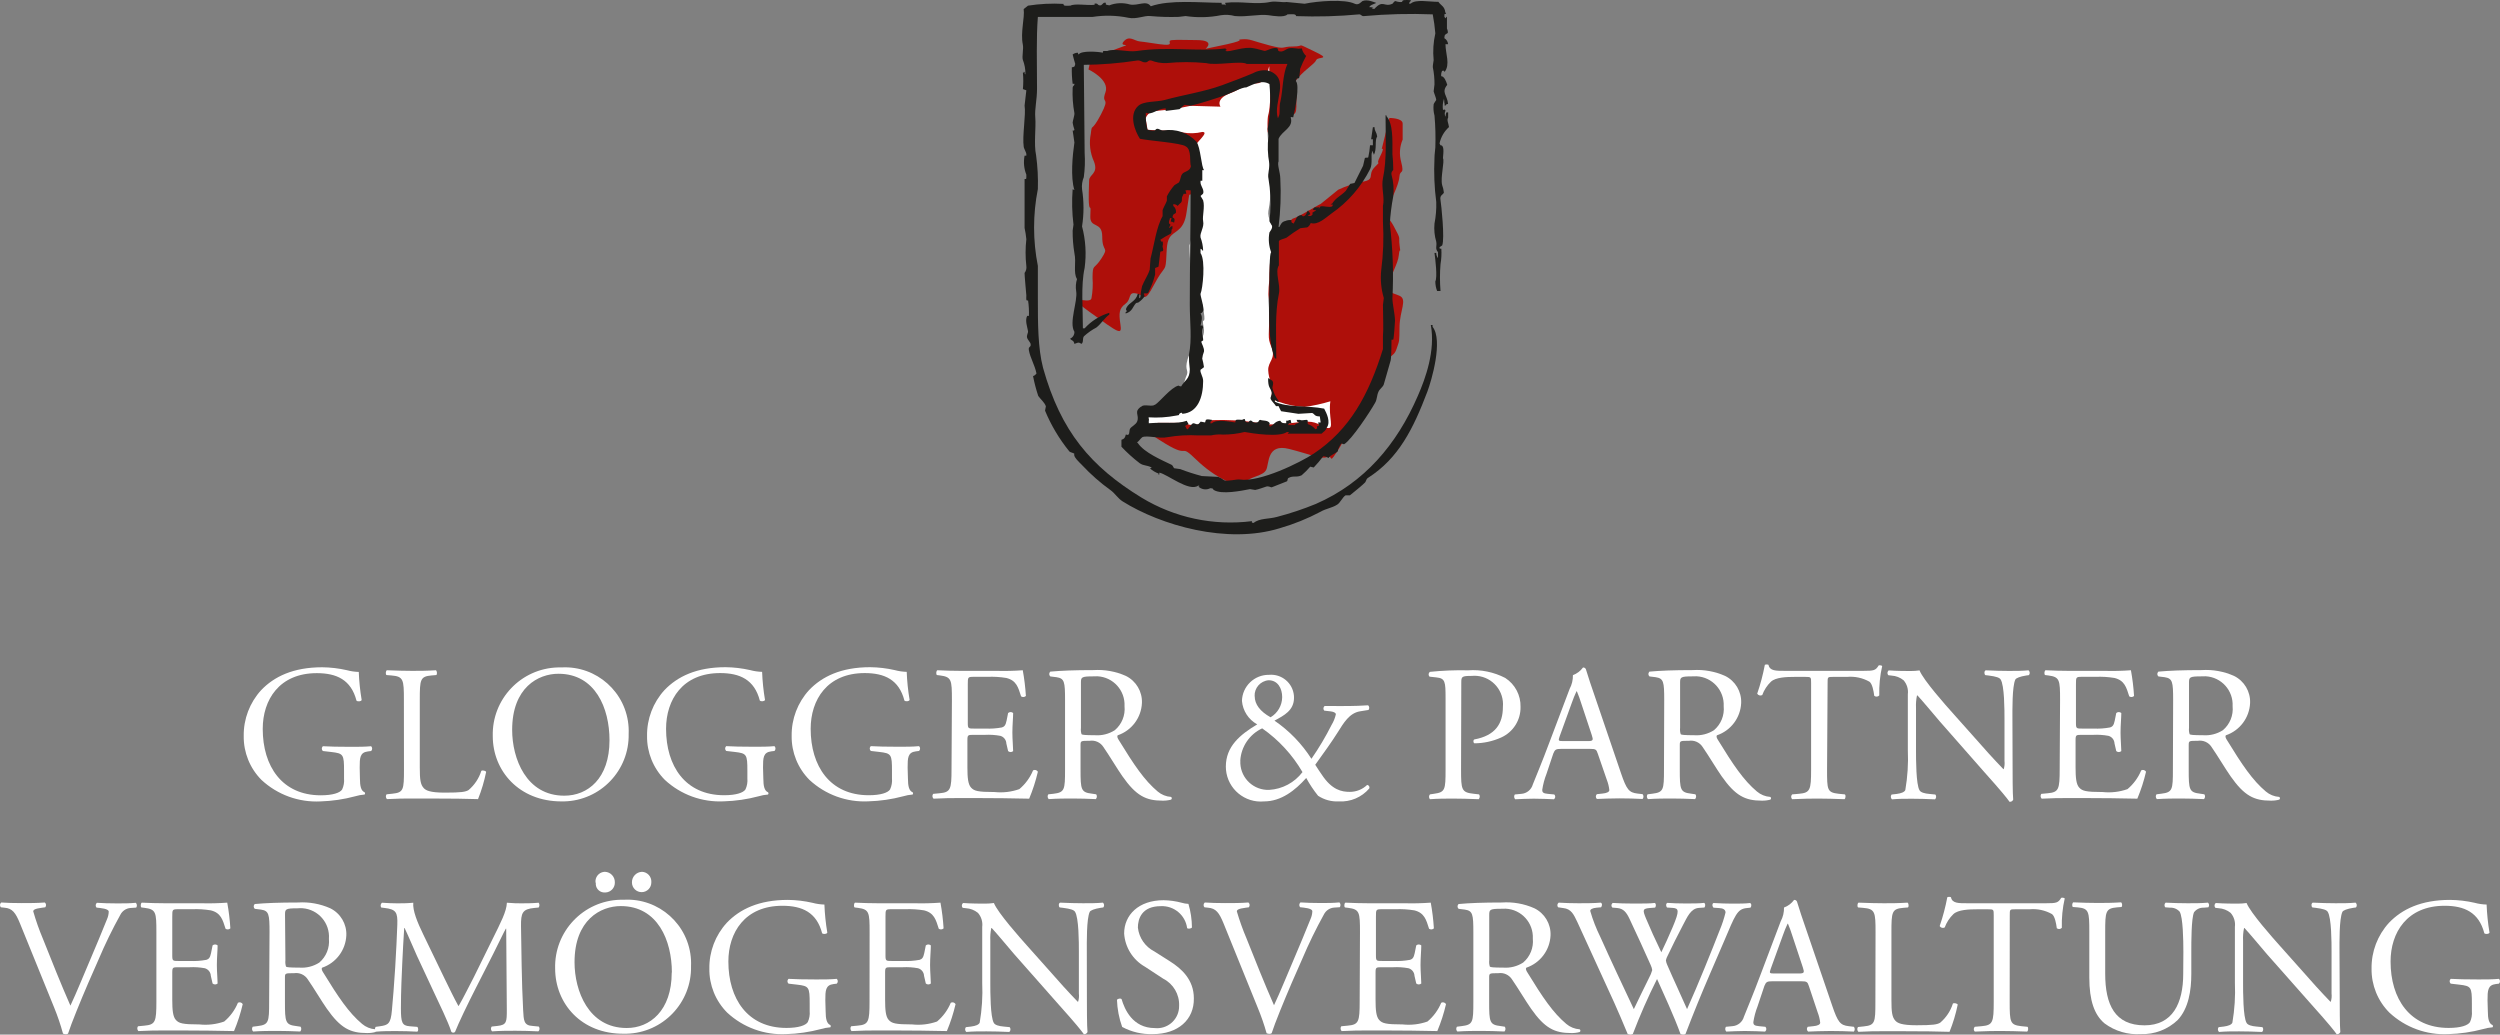 <?xml version="1.0" encoding="UTF-8"?><svg id="uuid-26ba60c9-7c76-45f2-82ac-bc8964394fa4" xmlns="http://www.w3.org/2000/svg" viewBox="0 0 327.457 135.511"><rect x="0" y="0" width="327.457" height="135.511" fill="#808080" stroke="none"/><g id="uuid-5a719c4b-cca7-4891-8afb-360dff848adf"><path d="M142.984,7.191l-.41,1.91s2.83,1.32,2.22,3c-.61,1.68.72.39-.6,2.91-1.32,2.52-1.13,1-1.32,2.52-.244,1.235-.094,2.515.43,3.66.59,1.57-.64,1.64-.65,2.45s-.11,2.47,0,3.24.25-.33.16,1.4,1.56.61,1.56,2.73.93,1.23-.09,2.82-1.16.63-1.18,2.57c.066.889.019,1.783-.14,2.66-.18,1-4.21-1.07-.27,1.78s4.29,3.13,4.06,1.63-.15-2.09.67-2.69.27-1.6,1.42-1.34,1,1.34,2.32-1.15,1.47-1.7,1.58-3.17,0-2.6.68-3.28,1.7-.79,2-3.06l.34-2.26s1-.14,1.58-1.81-.31-2.31,1.15-2.12,2.7.53,3.27-.26.21-1.59,1.25-2.15c.743-.389,1.461-.823,2.15-1.3,1.13-.73,1.74-1.1,2.15-1.41s.37.25,1.13-.79,1.33-.21,1.36-1.7c-.027-.697-.003-1.396.07-2.09.1-.89-.85-.6.22-1.78s2.1-1.74,2.31-2.24,2.16,0-.34-1.18-1-.6-2.68-.6-.83.45-3.13-.15-2.51-.88-3.58-.79.9,0-1.93.64l-2.83.6s1.38-1.13-1.18-1.14-2.1-.06-3.16,0,.73.88-1.77.53-1.75-.28-2.5-.35-1.38-.85-2.12,0,1.57.09-.74.9c-1.104.457-2.27.747-3.46.86Z" style="fill:#ae0f0a;"/><path d="M181.984,15.451l-1,4.07s.45-.34-.23,1,.34.34-.68,1.36.13,1.62-1.59,1.92c-1.107.213-2.182.566-3.2,1.05l-2.62,2.12s1.36-.9-1.36.68-1.47.45-2.6,1.58-1.44,1.2-1.93,1.74-.38.21,0,1.33c.198.656.173,1.359-.07,2,0,0-1.52.19-1.24,1.47s.27.24.27,1.28.93,2.48.44,3.83,0,1.2-.49,2.36-1.83-.07-2.43.77.16.85-2.44,2.4c-2.6,1.55-2.72,1.08-3.34,2s-1.19,1-1.59,2.35-3.44,2.09-3.44,2.09c0,0,.62-.09-.62.77s-.74,3.08-.74,3.08c0,0-1.65-.52,1.61,1.44s1.67-.19,4,2.07,5.41,3.84,6.3,3,2.43-.85,2.85-1.66.05-3.5,3-2.75,4.11,1.38,5,1.06,0,1.36,1.7-1.36c.6-1.158,1.324-2.248,2.16-3.25.408-.381.767-.811,1.07-1.28.79-1.1,1.5-2.25,1.5-2.25-.312-1.171-.139-2.418.48-3.46,1-1.79,1.78-1.36,2.17-2.56s.36-.73.39-2.89,1.06-3.6,0-4.07-1.21-.17-1.21-1.51,1-2.56,1.12-3.82.27.08.1-1.26.27-.59-.77-2.53-1.49-.75-1-1.94,1.67-3.41,1.74-4.5.7-.13.23-2c-.264-.961-.193-1.984.2-2.9v-2.1c0-.74-1.74-.73-1.74-.73Z" style="fill:#ae0f0a;"/><path d="M150.054,15.521c.201-.619.79-1.027,1.44-1,1.496-.123,2.983-.344,4.45-.66l3.92.11s-.74-1,1.29-1.77,1.62-1.38,3.36-1.28,1.74-3.52,1.74-1.71c.14,1.328.177,2.666.11,4-.18,2.62-.36,1.09-.34,3.66s.34,2.49.23,4.53.13,1.65.12,4.05-.69,2.06.22,4.1.11.82-.11,3.51c-.146,1.201-.223,2.41-.23,3.62-.134,1.206-.151,2.421-.05,3.63.13,3.81-.28,3.7.34,5.18s-.47,1.85-.43,3,.6,2,.49,2.93-.28.75,1,1.24c1.045.377,2.14.593,3.25.64,1.152-.151,2.289-.399,3.4-.74-.3,2.07.6,3.72-.42,3.49s-1.25-1-3.28-.79-4.3.57-5.89.11c-1.948-.301-3.92-.415-5.89-.34,0,0-.11.34-1.81.57s-1.07-.24-2.68-.21h-2.59l-1.18.07-1-2.26c.9.009,1.799-.052,2.69-.18l2.4-.24c.088-1.147.33-2.278.72-3.36.53-1.09-.24-.72.24-2.4s2.44-2.31,2.1-4.12.34.11,0-2.15-1.38-3.08-1.62-5c-.147-1.195-.227-2.396-.24-3.6l.72-2.64v-2.87c0-2.64.24-2.16,0-3.84l-.24-1.68c-.277-.526-.277-1.154,0-1.68.47-.88,2.16-2.16,1.2-2.16-.839.202-1.711.226-2.56.07-.812-.152-1.634-.236-2.46-.25-1.13,0-2.15-.11-2.15-.11l-.26-1.47Z" style="fill:#fff;"/><path d="M189.674,5.791h-.34c0,1.23.65,2.65-.11,3.62-.21-.2-.09-.21-.34-.11-.1.212-.138.448-.11.68.37,0,.64.61.79,1.13-.81,1,0,1.35.11,2.49-.27.1-.19,0-.34.23h-.11v-.23c-.09-.18,0-.43-.11-.68v.11c-.138.439-.175.904-.11,1.36.33,0,.14-.18.34.11-.145.243-.145.547,0,.79.003-.195.04-.388.11-.57h.23v.68c-.21.35.05.75.11,1.24-.631.567-1.065,1.32-1.24,2.15.09.12,0,0,.11.23.54,0,.4.89.34,1.7.24.39-.35,2.51-.11,3.51.119.322.197.658.23,1-.11.27-.55.34-.45.91.12.74.58,5.12.23,6l-.34.23c-.08.31.2.14.23.23.038.669.001,1.34-.11,2-.097,1.168-.097,2.342,0,3.51h-.45c-.152-.399-.23-.823-.23-1.25.29-.55,0-2.93-.11-3.73h.23c0,.246.081.485.23.68v-.79c-.42-.47-.12-.76-.23-1.36-.229-.771-.307-1.579-.23-2.38.183-.932.26-1.881.23-2.83-.248-1.913-.325-3.844-.23-5.77,0-.45.08-.91.11-1.36.05-1.398.014-2.797-.11-4.19-.13-.478-.168-.977-.11-1.47,0-.09.34-.55.34-.57,0-.23-.29-.88-.34-1.13l.11-.91c.006-.759-.068-1.516-.22-2.26,0-.3.07-.6.11-.91-.117-1.174-.043-2.36.22-3.51-.068-.836-.181-1.667-.34-2.49-3.022-.119-6.048-.042-9.06.23-.28,0-.37-.26-.57-.23-2.745.258-5.505.334-8.26.23-.05-.32-.48-.25-1.13-.23-.42.45-1.89.2-2.49.11-1.27-.17-2.77.26-4.41.11-.589-.163-1.206-.201-1.81-.11-1.529.304-3.099.341-4.64.11l-.91.11c-1.244.04-2.49.003-3.73-.11-.75-.09-1.8.45-2.83.23-1.564-.322-3.173-.36-4.75-.11h-7.13c-.22,2.78-.11,6-.11,9.39,0,1.5-.32,2.66-.23,3.74.12,1.37-.21,3.48.11,5,.199,1.461.276,2.936.23,4.41-.66,3.324-.66,6.746,0,10.07v4.3c0,3.18,0,6.45.68,9.05,2.33,8.35,6.27,12.94,12.9,17,4.334,2.63,9.431,3.715,14.46,3.08,0,.3-.08.15.23.23.74-.63,2-.49,3.06-.79,1.733-.451,3.434-1.019,5.09-1.7,6.35-2.77,10.59-7.77,13.35-14.15,1-2.27,2.32-5.94,1.7-9.28h.23v.23c1.41,1.76-.14,7.06-.68,8.49-1.83,4.82-3.76,8.76-7.81,11.32-.19.12-.2.38-.34.57s-1.87,1.61-2,1.7h-.57c-.4.24-.69,1-1.13,1.24-.67.42-1.46.5-2.15.91-1.695.897-3.478,1.618-5.32,2.15-6.91,2.15-15.61-.38-20.6-3.51-.62-.39-1-1.06-1.58-1.47-1.347-.969-2.596-2.068-3.73-3.28-.28-.29-1.23-1.14-1-1.47-.16-.17-.54-.17-.68-.34-1.307-1.612-2.374-3.404-3.17-5.32l.11-.57c-.14-.48-.76-1-1-1.36-.284-.851-.511-1.719-.68-2.6.31-.11.25-.16.45-.34-.23-1.14-.83-2.05-1-3.06-.1-.52.31-.34.23-.79,0-.18-.4-.61-.45-.79-.12-.38.15-.65.11-.91-.07-.47-.43-1.4-.11-2h.23c.022-.669-.014-1.338-.11-2-.3,0-.24-.09-.23-.68,0,0-.26-2.85-.23-2.94.196-.26.279-.588.23-.91-.133-1.166-.133-2.344,0-3.51-.048-.494-.125-.985-.23-1.47v-6.41c.29,0,.22,0,.23-.57-.313-.791-.393-1.655-.23-2.49h.23v-.23c0-.15-.31-.71-.34-.9-.22-1.46.31-4.27.11-5.43l.23-2-.45-.16c.067-.715.067-1.435,0-2.15h.11v-.11h.11c0,.23,0,.22.11.34.014-.656-.102-1.309-.34-1.92-.13-.45.12-1.45,0-2-.33-1.57.27-3.52.11-4.64l.57-.45c1.534-.239,3.09-.316,4.64-.23,0,.3.28.25.91.23.62-.32,2.21,0,3.17-.11v-.16c.52-.08.34.29.79.23.13,0,.36-.33.45-.34h.23v.23c.146.051.297.088.45.11.87-.335,1.826-.374,2.72-.11,1.07.2,2.13-.61,2.72.23,2.51-.88,6.32-.47,9.28-.45,0,.29-.05.2.45.23.1.12,0,0,.11.11l-.11-.34c2.16-.25,4,.28,5.89-.11.79-.16,1.6.1,2.15,0l2.38.23c1.74-.36,5.28-.63,6.56,0,.51.25.86-.26,1-.34.63-.3,1.64.17,1.81.23-.12.09,0,0-.23.11s-.51.15-.68.45c.197-.021.395.018.57.11-.2.07-.11,0-.23.11h.34c1.17-1.28,1.25-.15,2.38-.68,0,0,.24-.33.34-.34s.41.19.91.11c0-.32.48-.25,1.13-.23v.11c-.18.15-.12.07-.23.34h.23c.64-.6,2.46-.22,3.62-.23.34.49.82.59.9,1.36.09.12,0,0,.11.23-.29,0-.18-.07-.23.34.09.12,0,0,.11.23.1-.08.13-.14.23-.23v1.58c.092.175.131.373.11.57-.35.24-.42.16-.45.68.283.167.466.462.49.79Z" style="fill:#1d1d1b;"/><path d="M179.824,19.031v-.79h-.23l.23-1.58h.22c0,.6.25.52.34,1.25-.35.37,0,1.72-.45,2.38v-.11c-.07-.1-.15-.36-.23-.45v.24c-.15.31.1,1.45-.23,2.15-1.172,2.348-2.92,4.36-5.08,5.85-.76.55-1.78,1.56-2.71,1.24-.083.235-.241.435-.45.57l-.91.11c-.625.381-1.229.795-1.81,1.24-.27.15-.86.22-1,.45v3.17c-.56.9.25,2.54,0,3.73-.53,2.48-.35,5.59-.34,8.49h-.11c-.1-.12,0,0-.11-.11-1-2.57-.68-6.91-.68-10.19,0-.65,0-3.46.23-3.62-.311-.83-.391-1.729-.23-2.6.06-.13.44-.52.34-.91,0,0-.31-.46-.34-.57l.11-1.13c.093-1.474.015-2.954-.23-4.41-.16-.69.2-1.51.11-2-.228-1.193-.265-2.415-.11-3.62-.033-.3-.07-.603-.11-.91.345-1.944.422-3.925.23-5.89-1-.61-2.14.06-3.06.45-.41-.1-2.22.87-3.06,1.13-1,.32-2.81.95-4.19,1.25l-.79-.11c-.19.07-.53.48-.68.57l-1.81.23v-.34c-1.17.06-1.79.94-2.6.57v.79c.025.478.092.953.2,1.42.32.117.663.155,1,.11.36-.52.61.06,1.13,0,1.588-.246,3.195.303,4.3,1.47.56.79.63,3.31,1,3.73h-.23v1.39h-.23v.3c0,.2.29.71.34.91.14.6-.17.56-.34.79,0,0,.32.51.34.57.25.89-.13,2.1,0,2.72.17.82-.47,1.54-.34,2.15.206.544.321,1.119.34,1.7h-.11c-.15-.28,0-.08-.23-.23v.57c.69,1,.28,4.72,0,5.32-.08.16.53,1.9.34,2.26s-.16.17-.34.34c.31.44.13,1,0,1.58.36,0,.21-.16.34.23-.35.59.05,1.29,0,1.7,0,.06-.25.06-.23.23s.41.8.34,1.24c-.118.291-.195.598-.23.91.1.372.176.749.23,1.13l-.45.34c-.11.35.34.87.34,1.47,0,2.13-.71,4.16-2.72,4.3-.13-.21,0-.14-.23-.11-.44.23.09.26-.57.34-1.192.233-2.408.311-3.62.23v.11c.09.19,0,.29,0,.68,2.09-.22,3.61.15,5-.34.1.27.12.18.23.45-.162.051-.314.128-.45.23.19.27.09.34.34.45.15-.17.47-.71.68-.79s.43.19.68.11c.08,0,.29-.32.34-.34l.57.11.11-.34c.26-.14.57,0,.79,0v.11c-.18.15-.13.07-.23.34h.23c.57-.56,2.12-.24,3.06-.11,0-.47.2-.37.9-.34.12-.09.11-.07.34-.11.14.37,0,.39.45.45.52-.66.38.18,1.13,0,.39-.1.13-.25.45-.34.32.15,1,0,1.25.45-.13.22-.07.2,0,.45.56-.23.61-.69,1.36-.79.21.31.27.32.79.34v-.34h.23c.12-.08.11-.07.34-.11l.11.45c-.4,0-.28-.05-.45.23h.9c.16-.27.33-.17.57-.34-.33-.13-.21,0-.34-.34h.45c.23.13.47,0,.91,0,.1.12,0,0,.11.11-.038.148-.038.302,0,.45.398.113.749.352,1,.68.12-.09,0,0,.22-.11,0-.41-.17-.23.23-.34-.013-.155-.051-.306-.11-.45h.34l-.11-.79c-.74,0-.64-.3-1-.45l-1.81.11-2.26-.34c-.11-.21-.23-.43-.34-.68-.28,0-.06.07-.34,0-.17-.29-.56-.63-.68-.91s.23-.47.11-.91c-.18-.67-.46-.53-.45-1.81h.11c.12.18.35.2.45.34.21.3,0,.68,0,.91.15.667.458,1.288.9,1.81h-.23c-.1-.094-.215-.172-.34-.23v.23c1.62.81,4.15.46,6.45.91.31.58.89,1.74.34,2.49-.15.44-.4.51-.68.79h-4.41v-.11h.11c.22-.09-.23-.11-.23-.11-1,.73-4.54.19-5.55,0-.926.228-1.876.342-2.83.34-.529-.048-1.063-.01-1.58.11h-1.63c-1.364-.08-2.733-.003-4.08.23-1,.23-2.69-.28-3.28,0-.27.21-.39.48-.68.68.1.12,0,0,.11.11.83,1.22,3,2.15,4.41,2.83.17.08.23.38.34.45l.79.11c.926.356,1.87.66,2.83.91l2.15.11c.28.118.546.269.79.45.36.17,1.66-.17,2-.11,2.65.41,8-2.25,9.73-3.4,4.7-3.13,7.19-7.68,9.05-13.69v-1.7c.09-.91,0-2.79,0-4.07l.11-.91c-.347-1.173-.463-2.403-.34-3.62.275-2.101.352-4.224.23-6.34v-2.1c.25-1.12-.25-2.44,0-3.62.52-2.4.34-5.43.34-8.26h.11v.11c.9,1,.79,3.13.79,5,.073.664.11,1.332.11,2,0,.15-.31.25-.23.68.259.92.337,1.881.23,2.83-.23,1.195-.38,2.405-.45,3.62.396,3.227.51,6.483.34,9.73,0,.75.31,1.94.34,2.94,0,.12-.15,2.34-.23,2.49h-.23s0,2.25-.11,2.72l-.91,3.17c-.14.33-.54.59-.68.91-.25.55-.17,1-.45,1.47-.64,1.15-3.08,4.86-4.07,5.43l-.34-.11c-.05,0-.56.88-.45,1-.38.38-.93.46-1.25.91-.197-.145-.435-.226-.68-.23-.386.515-.804,1.006-1.25,1.47l-.45-.11c-.347.405-.725.783-1.13,1.13-.7.33-1.05,0-1.7.34-.21.11-.08.31-.23.45l-2,.79c-.12,0-.39-.19-.68-.11s-1,.37-1.47.45l-.68-.11c-1.14.22-3.73.75-4.75.11-.2-.15.05-.19-.45-.23-.522.27-1.157.177-1.58-.23h.11c.11-.11-.11-.11-.11-.11-1.19.86-4-1.46-5.09-1.7,0,0,0,.45-.11.23v-.11c-.417-.152-.8-.383-1.13-.68.2-.07.11,0,.23-.11-.71-.36-1-.18-1.58-.57-.85-.652-1.646-1.371-2.38-2.15v-.91c.4-.13.46-.26.57-.68.33,0,.16.11.34,0s.08-.54.23-.79.75-.52.91-.91c.36-.91-.53-1.26.57-2,.43-.32,1.26.09,1.81-.23s2.08-2.28,3.05-2.49c.12.09.11.07.34.11.48-.85,1.13-.93,1.13-2.26-.087-.636-.124-1.278-.11-1.92.42-2,.11-4.26.11-6.56,0-5.62.11-9.33.11-14.94-.35,0-.46-.07-.57,0h-.11c.058.144.095.295.11.45h-.34l-.11.23c-.25.42,0,.61-.23.91-.162.137-.313.288-.45.45-.147-.157-.355-.241-.57-.23v.23c.275.215.407.567.34.91-.29.25-.35.08-.45.57.37.2.28.31.23.68h-.11c-.12-.09-.11-.07-.34-.11.012-.155.049-.307.11-.45h-.23v.11c-.092.175-.131.373-.11.57.32.22.15.22,0,.57h.11c.15-.18.07-.13.34-.23v.34c-.25.25,0,.33-.23.68-.47.233-.924.497-1.36.79.09.12,0,0,.11.23.29,0,.2-.05.23.45-.15.28.14.51,0,.79l-.34.1-.23,1.92c-.06.12-.39.13-.45.23v.85c-.212.825-.517,1.624-.91,2.38-.14.16-.39,0-.57.11l.11.34c-.214.308-.482.576-.79.79-.15.11-.14,0-.34.11-.44.46-.47,1.11-1.36,1.36v-.19c.43-.24-.13-.07.11-.57.36-.73,1.24-.8,1.47-1.81h.23c0,.35-.07.46,0,.57.1-.12,0,0,.11-.11.039-.495.115-.987.23-1.47.24-.65.79-1.46,1-2.15l.11-1.47c.47-1.75.76-4.13,1.58-5.55v-.79c.11-.34.44-.88.56-1.24v-.57c.272-.529.608-1.022,1-1.47l.57-.34c.25-.38.19-.79.45-1.13s1-.31,1.13-1c-.2-.43.13-2.21-.68-2.6-.51-.45-5-.76-6-1-.65-1-1.5-3.14-.23-4.3.73-.67,2.43-.49,3.51-.79,2.42-.67,5.11-1.06,7.47-1.92,1.33-.49,2.7-1,4.07-1.58.609-.337,1.314-.457,2-.34,3,1,.57,4.11,1.25,6.23.09-.12,0,0,.11-.23.24-.46,0-1.19.23-2,.33-1.42.26-3.45.91-4.87h-5.32c-.74-.46-4,.25-5.32-.11-1.732-.172-3.478-.172-5.21,0-.683.023-1.363-.093-2-.34-.46-.09-.38.33-.91.23-.24,0-.51-.29-.91-.23-2.317.358-4.656.548-7,.57.033,3.847.07,7.693.11,11.54.07,1.058.033,2.12-.11,3.17-.207.499-.286,1.042-.23,1.58.254,1.613.254,3.257,0,4.87.469,1.77.585,3.615.34,5.43-.51,2.33-.22,5.29-.23,7.92h.23c.872-.958,1.989-1.66,3.23-2.03v.23c-.64.45-1.08,1.23-1.7,1.7-.587.309-1.131.692-1.62,1.14-.24.32,0,.78-.34,1-.4-.3-.48-.13-.91,0-.11-.52-.3-.36-.57-.68.362-.154.589-.517.57-.91-.75-1.2.46-4,.23-5.32-.086-.528-.048-1.069.11-1.58-.52-.84-.07-2.15-.34-3.4-.162-.971-.239-1.955-.23-2.94l.11-.79c-.193-1.539-.229-3.094-.11-4.64l.23.11c-.53-1.64-.24-4.61,0-6.23l-.23-1.58s.2.1.23-.11c-.106-.295-.183-.6-.23-.91,0-.2.27-1,.23-1.24-.201-1.081-.278-2.181-.23-3.28,0-.38.26-.27.23-.57h-.23c-.09-.713-.126-1.432-.11-2.15.38-.11.35,0,.45-.45-.08-.19-.24-.87-.34-1.24.197-.145.435-.226.68-.23.12.18-.08.1.11.23.35-.55,2.62-.36,3.17-.23v-.11c.07-.16,0-.1.57-.11.94-.38,2.69.17,3.85,0,4.31-.63,7.86.11,11.66-.34v.11h.11v.11c-.07.12-.24,0-.11.11.53.22,2.38-.66,3.74-.34.19,0,1.31.35,1.36.34.29,0,1.15-.56,1.7-.34l.11.34c.53.28,1-.27,1.36-.34.69-.14,1.12.14,1.7,0,.088.382.286.73.57,1-.302.548-.566,1.116-.79,1.7,0,.38-.08.75-.11,1.13-.2.29-.28-.16-.45.45.55.51-.09,3.76-.34,4.75-.28,0-.06-.08-.34,0,.45,1.37-1.15,1.75-1.58,2.83v2.94c-.2.43.22,1.45.23,2.26.11,2.116.033,4.238-.23,6.34h.11c.2-.38.3-.68.79-.79.248-.108.522-.146.79-.11,0,.3-.09.3.34.45v-.11c.34-.49.24-.93,1-1,.21.2.09.21.34.11s.27-.36.45-.68h.11v.11c.18.15.12.07.23.34-.125.057-.24.135-.34.23h.45c.054-.093.13-.172.22-.23-.06-.22-.18-.1,0-.23s.32-.17.45-.34c-.26,0-.12.1-.34,0h-.09v-.11c.094-.058.172-.136.23-.23.188.035.382.035.57,0,0,.23-.12,0,0,.23v-.11c.23-.19-.08-.13.23-.23s1.08.19,1.47,0c.09-.12,0,0,.11-.23,0,0-.45,0-.23-.11h.11c.56-.86,1.13-1,1.81-1.7l.57-.91.56-.11,1.13-2.26.23-1c.08-.12.37,0,.45-.11.113-.521.19-1.049.23-1.58l.37.01Z" style="fill:#1d1d1b;"/><path d="M168.624,6.581c.12.09,0,0,.23.11-.12-.09-.04-.04-.23-.11Z" style="fill:#1d1d1b;"/><path d="M189.334,15.861c-.021.197.018.395.11.57.025-.197-.013-.397-.11-.57Z" style="fill:#1d1d1b;"/><path d="M170.544,55.251c.127.118.323.118.45,0h-.45Z" style="fill:#1d1d1b;"/><path d="M47.144,101.971c0,1,.15,1.62.61,1.8.083.081.084.214.003.297-.001.001-.002.002-.003.003-.421.03-.836.108-1.24.23-1.479.398-2.999.622-4.53.67-2.85.145-5.638-.868-7.73-2.81-1.521-1.528-2.361-3.604-2.33-5.76-.033-2.217.783-4.364,2.28-6,1.7-1.78,4.21-3,8-3,1.084.011,2.163.139,3.22.38.512.139,1.039.216,1.57.23.047,1.234.174,2.463.38,3.68-.08.2-.53.23-.68.08-.71-2.74-2.61-3.6-5.2-3.6-4.92,0-7.08,3.5-7.08,7.3,0,4.87,2.51,8.7,7.61,8.7,1.57,0,2.51-.33,2.79-.76.21-.453.296-.953.25-1.45v-1c0-2.13-.08-2.28-1.65-2.46l-1.12-.13c-.174-.153-.191-.419-.037-.593.012-.013.024-.026.037-.037.74.05,2.13.08,3.63.08,1,0,1.85,0,2.69-.08.174.17.177.448.008.622-.003.003-.005.005-.008.008l-.41.05c-1.07.13-1.09.84-1.09,2.13l.03,1.42Z" style="fill:#fff;"/><path d="M52.904,91.671c0-2.66-.05-3.07-1.65-3.2l-.63-.05c-.15-.1-.1-.56.05-.63,1.42.05,2.28.08,3.3.08s1.85,0,3.12-.08c.15.08.2.53.05.63l-.61.05c-1.5.13-1.55.53-1.55,3.2v8.83c0,1.6.08,2.26.53,2.74.28.28.76.58,2.76.58,2.16,0,2.69-.1,3.09-.33.788-.663,1.371-1.537,1.68-2.52.15-.13.63,0,.63.15-.245,1.213-.599,2.401-1.06,3.55-1.29-.05-3.7-.08-6.31-.08h-2.32c-1.06,0-1.88,0-3.3.08-.168-.17-.189-.436-.05-.63l.76-.08c1.47-.15,1.52-.51,1.52-3.17l-.01-9.12Z" style="fill:#fff;"/><path d="M64.544,96.421c-.129-4.842,3.692-8.871,8.534-9,.155-.004.311-.004.466,0,4.605-.253,8.542,3.275,8.795,7.88.015.273.017.547.005.82.106,4.782-3.685,8.743-8.467,8.849-.111.002-.222.003-.333,0-5.56,0-9-4-9-8.55ZM79.834,96.951c0-4.18-1.85-8.7-6.69-8.7-2.64,0-6.06,1.8-6.06,7.35,0,3.75,1.83,8.62,6.82,8.62,3.08.01,5.93-2.25,5.93-7.25v-.02Z" style="fill:#fff;"/><path d="M99.984,101.971c0,1,.15,1.62.61,1.8.083.081.084.214.003.297-.001.001-.002.002-.003.003-.421.03-.836.108-1.24.23-1.483.395-3.006.616-4.54.66-2.85.145-5.638-.868-7.73-2.81-1.521-1.528-2.361-3.604-2.33-5.76-.033-2.217.783-4.364,2.28-6,1.7-1.78,4.21-3,8-3,1.084.011,2.163.139,3.22.38.512.139,1.039.216,1.57.23.047,1.234.174,2.463.38,3.68-.08.2-.53.23-.68.08-.71-2.74-2.61-3.6-5.2-3.6-4.92,0-7.08,3.5-7.08,7.3,0,4.87,2.51,8.7,7.61,8.7,1.57,0,2.51-.33,2.79-.76.21-.453.296-.953.25-1.45v-1c0-2.13-.08-2.28-1.65-2.46l-1.12-.13c-.174-.153-.191-.419-.037-.593.012-.013.024-.026.037-.037.74.05,2.13.08,3.63.08,1,0,1.85,0,2.69-.08.174.17.177.448.008.622-.003.003-.005.005-.008.008l-.41.05c-1.07.13-1.09.84-1.09,2.13l.04,1.43Z" style="fill:#fff;"/><path d="M118.924,101.971c0,1,.15,1.62.61,1.8.083.081.084.214.003.297-.001.001-.002.002-.003.003-.421.03-.836.108-1.24.23-1.483.395-3.006.616-4.54.66-2.85.145-5.638-.868-7.73-2.81-1.521-1.528-2.361-3.604-2.33-5.76-.033-2.217.783-4.364,2.28-6,1.7-1.78,4.21-3,8-3,1.084.011,2.163.139,3.22.38.512.139,1.039.216,1.57.23.047,1.234.174,2.463.38,3.68-.08.2-.53.23-.68.08-.71-2.74-2.61-3.6-5.2-3.6-4.92,0-7.08,3.5-7.08,7.3,0,4.87,2.51,8.7,7.61,8.7,1.57,0,2.51-.33,2.79-.76.21-.453.296-.953.25-1.45v-1c0-2.13-.08-2.28-1.65-2.46l-1.12-.13c-.174-.153-.191-.419-.037-.593.012-.013.024-.026.037-.037.74.05,2.13.08,3.63.08,1,0,1.85,0,2.69-.08.174.17.177.448.008.622-.003.003-.005.005-.008.008l-.41.05c-1.07.13-1.09.84-1.09,2.13l.04,1.43Z" style="fill:#fff;"/><path d="M124.684,91.671c0-2.64-.05-3-1.55-3.2l-.41-.05c-.15-.1-.1-.56.05-.63,1.09.05,2,.08,3,.08h4.77c1.141.031,2.282.004,3.42-.08.204,1.114.34,2.24.41,3.37-.172.164-.435.185-.63.05-.38-1.19-.61-2.08-1.93-2.41-.813-.134-1.637-.184-2.46-.15h-1.83c-.76,0-.76.05-.76,1v5.07c0,.71.08.71.84.71h1.47c.723.033,1.448-.017,2.16-.15.3-.1.48-.25.61-.89l.2-1c.189-.166.471-.166.66,0,0,.61-.1,1.6-.1,2.56s.1,1.88.1,2.43c-.189.166-.471.166-.66,0l-.23-1c-.018-.47-.337-.874-.79-1-.659-.122-1.331-.166-2-.13h-1.47c-.76,0-.84,0-.84.69v3.58c0,1.34.08,2.21.48,2.64s.84.58,3.07.58c1.098.117,2.208-.013,3.25-.38.79-.662,1.408-1.506,1.8-2.46.224-.12.503-.041.63.18-.28,1.207-.662,2.387-1.14,3.53-2.28-.05-4.54-.08-6.8-.08h-2.28c-1.09,0-2,0-3.45.08-.168-.17-.189-.436-.05-.63l.84-.08c1.45-.13,1.57-.51,1.57-3.17l.05-9.06Z" style="fill:#fff;"/><path d="M139.504,91.701c0-2.41-.08-2.84-1.12-3l-.81-.1c-.174-.153-.191-.419-.037-.593.012-.013.024-.026.037-.037,1.42-.13,3.17-.2,5.66-.2,1.451-.092,2.902.169,4.23.76,1.345.661,2.172,2.053,2.11,3.55-.086,1.928-1.344,3.606-3.17,4.23-.13.15,0,.41.13.61,2,3.27,3.37,5.3,5.1,6.75.492.419,1.105.668,1.75.71.099.06.132.189.072.288-.018.029-.042.054-.072.072-.365.096-.742.14-1.12.13-2.16,0-3.45-.63-5.25-3.2-.66-.94-1.7-2.69-2.49-3.83-.387-.602-1.093-.92-1.8-.81-1.14,0-1.19,0-1.19.56v3.2c0,2.66.05,3,1.52,3.17l.53.08c.135.195.114.458-.05.63-1.14-.05-2-.08-3-.08s-2,0-3.17.08c-.168-.17-.189-.436-.05-.63l.67-.07c1.47-.18,1.52-.51,1.52-3.17v-9.1ZM141.584,95.331c-.033.283-.006.569.08.84.08.08.46.13,1.75.13.919.069,1.835-.163,2.61-.66.914-.774,1.389-1.948,1.27-3.14.102-2.063-1.488-3.818-3.551-3.92-.17-.008-.34-.005-.509.01-1.57,0-1.65.1-1.65.81v5.93Z" style="fill:#fff;"/><path d="M175.624,92.481c1.9,0,2.89-.05,3.58-.1.169.161.191.423.05.61l-1.12.18c-1.39.23-2.13,1.5-2.92,2.76s-1.88,2.76-2.94,4.24c.43.68.58.89.84,1.27,1.34,2.05,2.64,2.28,3.68,2.28.85.005,1.668-.321,2.28-.91.187.021.321.189.301.375-.003.029-.01.057-.021.085-.993,1.163-2.474,1.793-4,1.7-.959.048-1.908-.211-2.71-.74-.586-.729-1.104-1.508-1.55-2.33-1.45,1.62-3.27,3.07-5.53,3.07-2.519.232-4.749-1.622-4.981-4.141-.013-.139-.019-.279-.019-.419,0-2.64,1.85-4.18,4.11-5.53-1.138-.624-1.889-1.777-2-3.07.044-1.921,1.628-3.448,3.55-3.42,1.65-.149,3.109,1.068,3.258,2.718.008.094.013.188.012.282,0,1.67-1.32,2.33-2.56,3,1.934,1.323,3.581,3.024,4.84,5,.983-1.416,1.866-2.9,2.64-4.44.261-.43.45-.899.56-1.39,0-.18-.25-.33-.66-.38l-.86-.1c-.155-.172-.142-.438.03-.593.006-.006.013-.011.02-.017l2.12.01ZM162.464,99.631c-.107,2.007,1.434,3.721,3.442,3.828.113.006.225.007.338.002,1.724-.101,3.318-.953,4.36-2.33-1.324-2.27-3.125-4.225-5.28-5.73-1.663.779-2.764,2.407-2.87,4.24l.01-.01ZM164.344,91.191c0,1.06.71,2,2.08,2.76.934-.553,1.51-1.555,1.52-2.64,0-1.12-.56-2.21-1.78-2.21-1.073.09-1.882,1.014-1.83,2.09h.01Z" style="fill:#fff;"/><path d="M191.374,100.801c0,2.66.05,3,1.67,3.17l.69.08c.135.195.114.458-.05.63-1.45-.05-2.28-.08-3.3-.08s-2,0-3.09.08c-.153-.182-.153-.448,0-.63l.53-.08c1.47-.2,1.52-.51,1.52-3.17v-9.36c0-2.16-.05-2.59-1.19-2.71l-.91-.1c-.162-.166-.158-.432.008-.594.013-.013.027-.025.042-.036,1.661-.171,3.331-.238,5-.2,1.684-.122,3.37.224,4.87,1,1.284.831,2.043,2.271,2,3.8.031,1.722-.969,3.295-2.54,4-1.1.497-2.293.756-3.5.76-.18-.08-.18-.46,0-.51,2.74-.51,3.73-2.05,3.73-4.26.186-2.057-1.331-3.876-3.388-4.062-.23-.021-.462-.02-.692.002-1.34,0-1.37.1-1.37.91l-.03,11.36Z" style="fill:#fff;"/><path d="M209.284,98.721c-.18-.56-.28-.63-1-.63h-3.83c-.63,0-.79.08-1,.61l-.89,2.66c-.266.68-.453,1.388-.56,2.11,0,.3.13.46.74.51l.84.08c.163.158.167.417.009.58-.018.019-.038.035-.059.05-.66-.05-1.45-.05-2.64-.08-.84,0-1.75.05-2.43.08-.164-.172-.185-.435-.05-.63l.84-.08c.719-.047,1.33-.545,1.52-1.24.46-1.17,1.17-2.81,2.23-5.66l2.59-6.85c.296-.553.444-1.173.43-1.8.529-.195.989-.543,1.32-1,.165-.02.321.075.38.23.33,1.12.74,2.28,1.12,3.4l3.47,10.19c.74,2.18,1.06,2.56,2.16,2.69l.68.08c.149.184.149.446,0,.63-1-.05-1.93-.08-3.07-.08s-2.18.05-2.92.08c-.174-.162-.184-.434-.022-.608.007-.008.015-.015.022-.022l.74-.08c.53-.05.89-.2.89-.46-.05-.459-.161-.91-.33-1.34l-1.18-3.42ZM204.284,96.461c-.2.58-.18.61.53.61h3.12c.74,0,.79-.1.56-.79l-1.37-4.13c-.167-.543-.36-1.077-.58-1.6h-.05c-.23.489-.433.99-.61,1.5l-1.6,4.41Z" style="fill:#fff;"/><path d="M217.984,91.701c0-2.41-.08-2.84-1.12-3l-.81-.1c-.174-.153-.191-.419-.037-.593.012-.013.024-.026.037-.037,1.42-.13,3.17-.2,5.66-.2,1.454-.094,2.909.167,4.24.76,1.345.661,2.172,2.053,2.11,3.55-.086,1.928-1.344,3.606-3.17,4.23-.13.15,0,.41.13.61,2,3.27,3.37,5.3,5.1,6.75.492.419,1.105.668,1.75.71.099.06.132.189.072.288-.018.029-.042.054-.072.072-.365.096-.742.14-1.12.13-2.16,0-3.45-.63-5.25-3.2-.66-.94-1.7-2.69-2.49-3.83-.387-.602-1.093-.92-1.8-.81-1.14,0-1.19,0-1.19.56v3.2c0,2.66.05,3,1.52,3.17l.53.08c.135.195.114.458-.05.63-1.14-.05-2-.08-3-.08s-2,0-3.17.08c-.168-.17-.189-.436-.05-.63l.63-.08c1.47-.18,1.52-.51,1.52-3.17l.03-9.09ZM220.064,95.331c-.033.283-.006.569.08.84.08.08.46.13,1.75.13.919.069,1.835-.163,2.61-.66.914-.774,1.389-1.948,1.27-3.14.102-2.063-1.488-3.818-3.551-3.92-.17-.008-.34-.005-.509.01-1.57,0-1.65.1-1.65.81v5.93Z" style="fill:#fff;"/><path d="M239.314,100.801c0,2.66,0,3,1.52,3.17l.81.08c.15.1.1.56-.05.63-1.45-.05-2.31-.08-3.32-.08s-1.9,0-3.53.08c-.174-.17-.177-.448-.008-.622.003-.003.005-.005.008-.008l.91-.08c1.45-.13,1.57-.51,1.57-3.17v-11.33c0-.79,0-.81-.76-.81h-1.38c-1.09,0-2.49.05-3.12.63-.508.489-.898,1.087-1.14,1.75-.232.129-.525.049-.66-.18.425-1.234.759-2.497,1-3.78.154-.063.326-.063.48,0,.15.81,1,.79,2.16.79h10.27c1.37,0,1.6-.05,2-.71.13-.05.41,0,.46.08-.289,1.262-.416,2.556-.38,3.85-.172.19-.462.212-.66.05-.08-.63-.25-1.57-.63-1.85-.894-.503-1.919-.723-2.94-.63h-1.8c-.76,0-.74,0-.74.86l-.07,11.28Z" style="fill:#fff;"/><path d="M263.614,100.301c0,.76,0,3.78.08,4.44-.079.19-.275.305-.48.28-.3-.43-1-1.32-3.25-3.83l-5.88-6.69c-.68-.79-2.41-2.87-2.94-3.42h-.05c-.114.542-.158,1.097-.13,1.65v5.53c0,1.19,0,4.49.46,5.25.15.28.66.43,1.29.48l.79.08c.148.192.126.464-.05.63-1.14-.05-2-.08-3-.08s-1.75,0-2.64.08c-.176-.166-.198-.438-.05-.63l.68-.08c.58-.08,1-.23,1.12-.51.296-1.723.407-3.473.33-5.22v-7.33c.084-.662-.12-1.328-.56-1.83-.447-.363-.996-.576-1.57-.61l-.43-.05c-.161-.182-.143-.46.039-.621.003-.003.007-.006.011-.009,1.07.08,2.41.08,2.87.08.391.001.782-.025,1.17-.08.51,1.29,3.5,4.64,4.34,5.58l2.46,2.76c1.75,2,3,3.37,4.18,4.59h.05c.108-.346.142-.71.1-1.07v-5.43c0-1.19,0-4.49-.51-5.25-.15-.23-.56-.38-1.57-.51l-.43-.05c-.18-.15-.15-.56.05-.63,1.17.05,2,.08,3,.08s1.75,0,2.61-.08c.186.161.208.442.05.63l-.36.05c-.81.13-1.32.33-1.42.53-.43.91-.38,4.06-.38,5.22l.02,6.07Z" style="fill:#fff;"/><path d="M269.834,91.671c0-2.64-.05-3-1.55-3.2l-.41-.05c-.15-.1-.1-.56.05-.63,1.09.05,2,.08,3,.08h4.77c1.141.031,2.282.004,3.42-.08.203,1.114.34,2.24.41,3.37-.172.164-.435.185-.63.05-.38-1.19-.61-2.08-1.93-2.41-.813-.134-1.637-.184-2.46-.15h-1.83c-.76,0-.76.05-.76,1v5.07c0,.71.08.71.84.71h1.47c.723.033,1.448-.017,2.16-.15.3-.1.48-.25.61-.89l.2-1c.189-.166.471-.166.66,0,0,.61-.1,1.6-.1,2.56s.1,1.88.1,2.43c-.189.166-.471.166-.66,0l-.23-1c-.018-.47-.337-.874-.79-1-.659-.122-1.331-.166-2-.13h-1.47c-.76,0-.84,0-.84.69v3.58c0,1.34.08,2.21.48,2.64s.84.58,3.07.58c1.098.117,2.208-.013,3.25-.38.79-.662,1.408-1.506,1.8-2.46.224-.12.503-.041.63.18-.28,1.207-.662,2.387-1.14,3.53-2.28-.05-4.54-.08-6.8-.08h-2.28c-1.09,0-2,0-3.45.08-.168-.17-.189-.436-.05-.63l.84-.08c1.45-.13,1.57-.51,1.57-3.17l.05-9.06Z" style="fill:#fff;"/><path d="M284.644,91.701c0-2.41-.08-2.84-1.12-3l-.81-.1c-.174-.153-.191-.419-.037-.593.012-.013.024-.026.037-.037,1.42-.13,3.17-.2,5.66-.2,1.454-.094,2.909.167,4.24.76,1.345.661,2.172,2.053,2.11,3.55-.086,1.928-1.344,3.606-3.17,4.23-.13.15,0,.41.13.61,2,3.27,3.37,5.3,5.1,6.75.492.419,1.105.668,1.75.71.099.06.132.189.072.288-.018.029-.042.054-.072.072-.365.096-.742.14-1.12.13-2.16,0-3.45-.63-5.25-3.2-.66-.94-1.7-2.69-2.49-3.83-.387-.602-1.093-.92-1.8-.81-1.14,0-1.19,0-1.19.56v3.2c0,2.66.05,3,1.52,3.17l.53.08c.135.195.114.458-.05.63-1.14-.05-2-.08-3-.08s-2,0-3.17.08c-.168-.17-.189-.436-.05-.63l.63-.08c1.47-.18,1.52-.51,1.52-3.17l.03-9.09ZM286.724,95.331c-.033.283-.006.569.08.84.08.08.46.13,1.75.13.919.069,1.835-.163,2.61-.66.914-.774,1.389-1.948,1.27-3.14.108-2.057-1.473-3.812-3.53-3.92-.177-.009-.354-.006-.53.01-1.57,0-1.65.1-1.65.81v5.93Z" style="fill:#fff;"/><path d="M2.624,120.971c-.58-1.42-1-2-2.05-2.08l-.46-.05c-.161-.174-.151-.446.024-.608.008-.008.017-.015.026-.022.74.05,1.55.08,2.64.08s2,0,3.07-.08c.187.155.214.432.059.619-.003.004-.006.007-.009.011l-.38.05c-1,.13-1.17.28-1.19.48.35,1.224.775,2.427,1.27,3.6,1.17,2.94,2.33,5.86,3.6,8.75.79-1.67,1.85-4.29,2.43-5.63.74-1.72,1.93-4.59,2.36-5.68.14-.316.218-.655.23-1,0-.18-.25-.38-1.14-.48l-.46-.05c-.161-.182-.143-.46.039-.621.003-.003.007-.006.011-.009.71.05,1.67.08,2.64.08s1.62,0,2.46-.08c.164.172.185.435.05.63l-.76.05c-.565.045-1.066.383-1.32.89-1.049,1.892-1.997,3.838-2.84,5.83l-1.37,3.12c-1,2.33-2.21,5.27-2.64,6.62-.084.053-.181.081-.28.08-.131-.002-.26-.029-.38-.08-.316-1.163-.704-2.305-1.16-3.42l-4.47-11Z" style="fill:#fff;"/><path d="M20.484,122.111c0-2.64-.05-3-1.55-3.2l-.41-.05c-.15-.1-.1-.56.05-.63,1.09.05,2,.08,3,.08h4.77c1.141.031,2.282.004,3.42-.08.203,1.114.34,2.24.41,3.37-.172.164-.435.185-.63.05-.38-1.19-.61-2.08-1.93-2.41-.813-.134-1.637-.184-2.46-.15h-1.83c-.76,0-.76.05-.76,1v5.07c0,.71.08.71.84.71h1.47c.723.033,1.448-.017,2.16-.15.3-.1.48-.25.61-.89l.2-1c.189-.166.471-.166.66,0,0,.61-.1,1.6-.1,2.56s.1,1.88.1,2.43c-.189.166-.471.166-.66,0l-.23-1c-.018-.47-.337-.874-.79-1-.659-.122-1.331-.166-2-.13h-1.42c-.76,0-.84,0-.84.69v3.58c0,1.34.08,2.21.48,2.64s.84.58,3.07.58c1.098.117,2.209-.013,3.25-.38.791-.662,1.408-1.506,1.8-2.46.224-.12.503-.041.63.18-.28,1.207-.662,2.387-1.14,3.53-2.28-.05-4.54-.08-6.8-.08h-2.28c-1.09,0-2,0-3.45.08-.168-.17-.189-.436-.05-.63l.84-.08c1.45-.13,1.57-.51,1.57-3.17v-9.06Z" style="fill:#fff;"/><path d="M35.304,122.141c0-2.41-.08-2.84-1.12-3l-.81-.1c-.174-.153-.191-.419-.037-.593.012-.013.024-.026.037-.037,1.42-.13,3.17-.2,5.66-.2,1.451-.092,2.902.169,4.23.76,1.341.664,2.164,2.055,2.1,3.55-.086,1.928-1.344,3.606-3.17,4.23-.13.15,0,.41.13.61,2,3.27,3.37,5.3,5.1,6.75.492.419,1.105.668,1.75.71.099.06.132.189.072.288-.018.029-.042.054-.072.072-.365.096-.742.14-1.12.13-2.16,0-3.45-.63-5.25-3.2-.66-.94-1.7-2.69-2.49-3.83-.387-.602-1.093-.92-1.8-.81-1.14,0-1.19,0-1.19.56v3.2c0,2.66.05,3,1.52,3.17l.53.08c.135.195.114.458-.05.63-1.14-.05-2-.08-3-.08s-2,0-3.17.08c-.168-.17-.189-.436-.05-.63l.63-.08c1.47-.18,1.52-.51,1.52-3.17l.05-9.09ZM37.384,125.771c-.033.283-.006.569.08.84.08.08.46.13,1.75.13.919.069,1.835-.163,2.61-.66.901-.77,1.371-1.93,1.26-3.11.154-2.06-1.391-3.854-3.451-4.008-.216-.016-.433-.013-.649.008-1.57,0-1.65.1-1.65.81l.05,5.99Z" style="fill:#fff;"/><path d="M58.284,128.281c.58,1.19,1.14,2.36,1.75,3.47h.05c.69-1.19,1.32-2.51,2-3.8l2.38-4.84c1.14-2.31,1.88-3.7,1.93-4.87.86.08,1.39.08,1.9.08s1.47,0,2.26-.08c.138.187.138.443,0,.63l-.53.05c-1.6.15-1.8.63-1.78,2.41.05,2.69.08,7.38.28,11,.08,1.27.05,2,1.24,2.05l.81.08c.148.192.126.464-.05.63-1-.05-2.08-.08-3-.08s-2,0-3.07.08c-.176-.166-.198-.438-.05-.63l.74-.08c1.24-.13,1.24-.53,1.24-2.16l-.08-10.58h-.05c-.18.28-1.14,2.31-1.65,3.3l-2.26,4.44c-1.14,2.23-2.28,4.62-2.74,5.78-.062.072-.155.11-.25.1-.087,0-.171-.036-.23-.1-.43-1.34-1.65-3.83-2.23-5.07l-2.28-4.89c-.53-1.17-1.07-2.49-1.62-3.65h-.05c-.1,1.57-.18,3-.25,4.51s-.18,3.8-.18,6c0,1.88.15,2.28,1.14,2.36l1,.08c.18.15.15.56,0,.63-.86-.05-1.85-.08-2.81-.08-.81,0-1.72,0-2.59.08-.164-.172-.185-.435-.05-.63l.56-.08c1.06-.15,1.42-.3,1.57-2.08s.28-3.07.43-5.58c.13-2.1.23-4.26.28-5.66.05-1.6-.15-2-1.7-2.18l-.41-.05c-.131-.205-.088-.476.1-.63.76.05,1.37.08,2,.08s1.27,0,2.1-.08c-.1,1,.53,2.56,1.32,4.18l2.83,5.86Z" style="fill:#fff;"/><path d="M72.714,126.851c-.129-4.842,3.692-8.871,8.534-9,.155-.004.311-.004.466,0,4.605-.253,8.542,3.275,8.795,7.88.015.273.017.547.005.82.106,4.782-3.685,8.743-8.467,8.849-.111.002-.222.003-.333,0-5.6.05-9-3.98-9-8.55ZM88.004,127.381c0-4.18-1.85-8.7-6.69-8.7-2.64,0-6.06,1.8-6.06,7.35,0,3.75,1.83,8.62,6.82,8.62,3.04.02,5.91-2.27,5.91-7.26l.02-.01ZM78.004,115.611c-.088-.69.4-1.321,1.09-1.41.05-.006.1-.01.15-.01.73.032,1.302.64,1.29,1.37.033.706-.512,1.305-1.219,1.339-.024.001-.048.002-.071.001-.628.038-1.169-.441-1.207-1.069-.004-.07-.002-.141.007-.211l-.04-.01ZM82.774,115.611c-.028-.756.562-1.392,1.318-1.42,0,0,.001,0,.002,0,.706.031,1.253.629,1.222,1.335,0,.012-.001.023-.002.035.014.701-.544,1.281-1.245,1.295-.701.014-1.281-.544-1.295-1.245Z" style="fill:#fff;"/><path d="M108.144,132.461c0,1,.15,1.62.61,1.8.083.081.084.214.003.297-.001.001-.002.002-.003.003-.421.03-.837.107-1.24.23-1.483.395-3.006.617-4.54.66-2.852.143-5.64-.875-7.73-2.82-1.521-1.528-2.361-3.604-2.33-5.76-.033-2.217.783-4.364,2.28-6,1.7-1.78,4.21-3,8-3,1.084.011,2.163.139,3.22.38.512.139,1.039.216,1.57.23.047,1.234.174,2.463.38,3.68-.08.2-.53.23-.68.08-.71-2.74-2.61-3.6-5.2-3.6-4.92,0-7.08,3.5-7.08,7.3,0,4.87,2.51,8.7,7.61,8.7,1.57,0,2.51-.33,2.79-.76.21-.453.296-.953.25-1.45v-1c0-2.13-.08-2.28-1.65-2.46l-1.12-.13c-.174-.153-.191-.419-.037-.593.012-.013.024-.026.037-.037.74.05,2.13.08,3.63.08,1,0,1.85,0,2.69-.08.174.17.177.448.008.622-.003.003-.005.005-.008.008l-.41.05c-1.07.13-1.09.84-1.09,2.13l.04,1.44Z" style="fill:#fff;"/><path d="M113.904,122.111c0-2.64-.05-3-1.55-3.2l-.41-.05c-.15-.1-.1-.56.05-.63,1.09.05,2,.08,3,.08h4.77c1.141.031,2.282.004,3.42-.08.204,1.114.34,2.24.41,3.37-.172.164-.435.185-.63.05-.38-1.19-.61-2.08-1.93-2.41-.813-.134-1.637-.184-2.46-.15h-1.83c-.76,0-.76.05-.76,1v5.07c0,.71.08.71.84.71h1.47c.723.033,1.448-.017,2.16-.15.3-.1.48-.25.61-.89l.2-1c.189-.166.471-.166.66,0,0,.61-.1,1.6-.1,2.56s.1,1.88.1,2.43c-.189.166-.471.166-.66,0l-.23-1c-.018-.47-.337-.874-.79-1-.659-.122-1.331-.166-2-.13h-1.47c-.76,0-.84,0-.84.69v3.58c0,1.34.08,2.21.48,2.64s.84.58,3.07.58c1.098.117,2.209-.013,3.25-.38.791-.662,1.408-1.506,1.8-2.46.224-.12.503-.041.63.18-.28,1.207-.662,2.387-1.14,3.53-2.28-.05-4.54-.08-6.8-.08h-2.24c-1.09,0-2,0-3.45.08-.168-.17-.189-.436-.05-.63l.84-.08c1.45-.13,1.57-.51,1.57-3.17l.01-9.06Z" style="fill:#fff;"/><path d="M142.364,130.741c0,.76,0,3.78.08,4.44-.079.19-.275.305-.48.28-.3-.43-1-1.32-3.25-3.83l-5.88-6.66c-.68-.79-2.41-2.87-2.94-3.42h-.05c-.114.542-.158,1.097-.13,1.65v5.53c0,1.19,0,4.49.46,5.25.15.28.66.43,1.29.48l.79.08c.153.19.131.467-.05.63-1.14-.05-2-.08-3-.08s-1.75,0-2.64.08c-.176-.166-.198-.438-.05-.63l.69-.08c.58-.08,1-.23,1.12-.51.296-1.723.407-3.473.33-5.22v-7.33c.084-.662-.12-1.328-.56-1.83-.447-.363-.996-.576-1.57-.61l-.43-.05c-.161-.182-.143-.46.039-.621.003-.003.007-.006.011-.009,1.07.08,2.41.08,2.87.08.391.001.782-.025,1.17-.08.51,1.29,3.5,4.64,4.34,5.58l2.46,2.76c1.75,2,3,3.37,4.18,4.59h.05c.109-.346.143-.71.1-1.07v-5.47c0-1.19,0-4.49-.51-5.25-.15-.23-.56-.38-1.57-.51l-.43-.05c-.18-.15-.15-.56.05-.63,1.17.05,2,.08,3,.08s1.75,0,2.61-.08c.186.161.208.442.05.63l-.36.05c-.81.13-1.32.33-1.42.53-.43.91-.38,4.06-.38,5.22l.01,6.08Z" style="fill:#fff;"/><path d="M150.984,135.451c-1.393.044-2.772-.281-4-.94-.409-1.141-.638-2.339-.68-3.55.13-.18.51-.23.61-.08.38,1.29,1.42,3.78,4.36,3.78,1.582.16,2.995-.992,3.156-2.575.012-.115.016-.23.014-.345.06-1.488-.752-2.875-2.08-3.55l-2.38-1.56c-1.591-.898-2.621-2.537-2.74-4.36,0-2.41,1.88-4.36,5.17-4.36.797.014,1.59.125,2.36.33.289.089.588.14.89.15.299,1.003.453,2.043.46,3.09-.1.15-.51.23-.63.08-.231-1.707-1.73-2.953-3.45-2.87-2.49,0-3,1.65-3,2.81.149,1.337.961,2.509,2.16,3.12l2,1.27c1.6,1,3.17,2.46,3.17,4.87.05,2.79-2.06,4.69-5.39,4.69Z" style="fill:#fff;"/><path d="M160.274,120.971c-.58-1.42-1-2-2.05-2.08l-.46-.05c-.161-.174-.151-.446.024-.608.008-.008.017-.015.026-.022.74.05,1.55.08,2.64.08s2,0,3.07-.08c.187.155.214.432.059.619-.003.004-.006.007-.009.011l-.38.05c-1,.13-1.17.28-1.19.48.353,1.207.777,2.393,1.27,3.55,1.17,2.94,2.33,5.86,3.6,8.75.79-1.67,1.85-4.29,2.43-5.63.74-1.72,1.93-4.59,2.36-5.68.14-.315.218-.655.23-1,0-.18-.25-.38-1.14-.48l-.46-.05c-.161-.182-.143-.46.039-.621.003-.003.007-.006.011-.009.71.05,1.67.08,2.64.08s1.62,0,2.46-.08c.164.172.185.435.05.63l-.76.05c-.565.045-1.066.383-1.32.89-1.049,1.892-1.997,3.838-2.84,5.83l-1.37,3.12c-1,2.33-2.21,5.27-2.64,6.62-.084.053-.181.081-.28.08-.131-.002-.26-.029-.38-.08-.322-1.146-.712-2.271-1.17-3.37l-4.46-11Z" style="fill:#fff;"/><path d="M178.134,122.111c0-2.64-.05-3-1.55-3.2l-.41-.05c-.15-.1-.1-.56.05-.63,1.09.05,2,.08,3,.08h4.76c1.141.031,2.282.004,3.42-.08.203,1.114.34,2.24.41,3.37-.172.164-.435.185-.63.05-.38-1.19-.61-2.08-1.93-2.41-.813-.134-1.637-.184-2.46-.15h-1.81c-.76,0-.76.05-.76,1v5.07c0,.71.08.71.84.71h1.47c.723.033,1.448-.017,2.16-.15.3-.1.48-.25.61-.89l.2-1c.189-.166.471-.166.66,0,0,.61-.1,1.6-.1,2.56s.1,1.88.1,2.43c-.189.166-.471.166-.66,0l-.23-1c-.018-.47-.337-.874-.79-1-.659-.122-1.331-.166-2-.13h-1.47c-.76,0-.84,0-.84.69v3.58c0,1.34.08,2.21.48,2.64s.84.58,3.07.58c1.098.117,2.209-.013,3.25-.38.791-.662,1.408-1.506,1.8-2.46.224-.12.503-.041.63.18-.28,1.207-.662,2.387-1.14,3.53-2.28-.05-4.54-.08-6.8-.08h-2.28c-1.09,0-2,0-3.45.08-.168-.17-.189-.436-.05-.63l.84-.08c1.45-.13,1.57-.51,1.57-3.17l.04-9.06Z" style="fill:#fff;"/><path d="M192.984,122.141c0-2.41-.08-2.84-1.12-3l-.81-.1c-.174-.153-.191-.419-.037-.593.012-.013.024-.026.037-.037,1.42-.13,3.17-.2,5.66-.2,1.464-.099,2.93.162,4.27.76,1.345.661,2.172,2.053,2.11,3.55-.086,1.928-1.344,3.606-3.17,4.23-.13.15,0,.41.13.61,2,3.27,3.37,5.3,5.1,6.75.492.419,1.105.668,1.75.71.099.06.132.189.072.288-.018.029-.042.054-.072.072-.365.097-.742.141-1.12.13-2.16,0-3.45-.63-5.25-3.2-.66-.94-1.7-2.69-2.49-3.83-.387-.602-1.093-.92-1.8-.81-1.14,0-1.19,0-1.19.56v3.2c0,2.66.05,3,1.52,3.17l.53.08c.135.195.114.458-.05.63-1.14-.05-2-.08-3-.08s-2,0-3.17.08c-.168-.17-.189-.436-.05-.63l.63-.08c1.47-.18,1.52-.51,1.52-3.17v-9.09ZM195.064,125.771c-.033.283-.006.569.08.84.08.08.46.13,1.75.13.919.069,1.835-.163,2.61-.66.914-.774,1.389-1.948,1.27-3.14.102-2.063-1.488-3.818-3.551-3.92-.17-.008-.34-.005-.509.01-1.57,0-1.65.1-1.65.81v5.93Z" style="fill:#fff;"/><path d="M204.084,118.841c-.148-.179-.123-.443.056-.591.008-.007.016-.013.024-.019.68.05,1.83.08,2.61.08s2,0,2.89-.08c.23.08.2.43.05.61l-.58.05c-.53.05-.84.2-.84.43.338,1.171.779,2.308,1.32,3.4,1.42,3.17,2.92,6.34,4.39,9.46.61-1.27,1.29-2.69,2-4.11.175-.316.313-.652.41-1-.032-.229-.099-.452-.2-.66-.89-2-1.83-4.06-2.79-6.09-.38-.79-.76-1.32-1.62-1.39l-.61-.05c-.158-.147-.166-.394-.019-.551.021-.022.044-.042.069-.059.74.05,1.7.08,2.71.08,1.27,0,2.21,0,2.79-.08.18.08.2.41.05.61l-.66.05c-1,.08-1,.25-.53,1.39s1.24,2.84,2,4.41c.48-1,.94-2,1.5-3.32.91-2.16.79-2.43,0-2.49l-.76-.05c-.18-.25-.13-.53.05-.61.68.05,1.45.08,2.38.08s1.85,0,2.43-.08c.18.08.2.41.05.61l-.74.05c-1.07.08-1.52,1.22-2.08,2.26s-1.6,3.14-2,4c-.108.19-.186.396-.23.61.026.212.087.418.18.61.86,2,1.75,3.85,2.59,5.78.79-1.78,1.55-3.55,2.28-5.35.51-1.22,1.85-4.59,2-5,.314-.749.568-1.521.76-2.31,0-.36-.3-.56-.84-.58l-.74-.05c-.2-.23-.18-.51,0-.61,1,.05,1.65.08,2.43.08,1,0,1.7,0,2.36-.08.2.08.23.41.05.61l-.48.05c-1.27.13-1.5.89-3,4.41l-1.85,4.29c-1.12,2.59-2.13,5.07-3.17,7.79-.09.055-.194.083-.3.08-.125.001-.248-.026-.36-.08-.81-2.26-2.28-5.43-3.07-7.2-1.177,2.345-2.235,4.748-3.17,7.2-.09.055-.194.083-.3.08-.131-.002-.26-.029-.38-.08-.43-1.07-1.42-3.35-1.75-4.08-1.62-3.52-3.2-7-4.84-10.58-.48-1-.79-1.72-1.85-1.83l-.67-.1Z" style="fill:#fff;"/><path d="M236.934,129.161c-.18-.56-.28-.63-1-.63h-3.83c-.63,0-.79.08-1,.61l-.89,2.66c-.265.677-.453,1.381-.56,2.1,0,.3.13.46.74.51l.84.08c.163.158.167.417.009.58-.018.019-.038.035-.059.05-.66-.05-1.45-.05-2.64-.08-.84,0-1.75.05-2.43.08-.164-.172-.185-.435-.05-.63l.84-.08c.719-.047,1.33-.545,1.52-1.24.46-1.17,1.17-2.81,2.23-5.65l2.59-6.85c.296-.553.444-1.173.43-1.8.529-.195.989-.543,1.32-1,.165-.02.321.075.38.23.33,1.12.74,2.28,1.12,3.4l3.49,10.22c.74,2.18,1.06,2.56,2.16,2.69l.68.08c.149.184.149.446,0,.63-1-.05-1.93-.08-3.07-.08s-2.18.05-2.92.08c-.187-.147-.219-.417-.072-.604.007-.009.015-.018.022-.026l.74-.08c.53-.05.89-.2.89-.46-.05-.459-.161-.91-.33-1.34l-1.15-3.45ZM231.934,126.901c-.2.58-.18.61.53.61h3.12c.74,0,.79-.1.56-.79l-1.37-4.13c-.166-.543-.36-1.077-.58-1.6h-.05c-.23.489-.433.99-.61,1.5l-1.6,4.41Z" style="fill:#fff;"/><path d="M245.664,122.111c0-2.66-.05-3.07-1.65-3.2l-.63-.05c-.15-.1-.1-.56.05-.63,1.42.05,2.28.08,3.3.08s1.85,0,3.12-.08c.15.08.2.53.05.63l-.61.05c-1.5.13-1.55.53-1.55,3.2v8.86c0,1.6.08,2.26.53,2.74.28.28.76.58,2.76.58,2.16,0,2.69-.1,3.09-.33.783-.662,1.362-1.532,1.67-2.51.15-.13.63,0,.63.15-.248,1.214-.606,2.402-1.07,3.55-1.29-.05-3.7-.08-6.31-.08h-2.33c-1.07,0-1.88,0-3.3.08-.168-.17-.189-.436-.05-.63l.76-.08c1.47-.15,1.52-.51,1.52-3.17l.02-9.16Z" style="fill:#fff;"/><path d="M263.234,131.241c0,2.66.05,3,1.52,3.17l.81.08c.15.1.1.56-.05.63-1.45-.05-2.31-.08-3.32-.08s-1.9,0-3.53.08c-.174-.17-.177-.448-.008-.622.003-.003.005-.005.008-.008l.91-.08c1.45-.13,1.57-.51,1.57-3.17v-11.33c0-.79,0-.81-.76-.81h-1.4c-1.09,0-2.49.05-3.12.63-.508.489-.898,1.087-1.14,1.75-.232.129-.525.049-.66-.18.425-1.234.759-2.497,1-3.78.154-.063.326-.063.48,0,.15.81,1,.79,2.16.79h10.28c1.37,0,1.6-.05,2-.71.13-.05.41,0,.46.08-.289,1.262-.416,2.556-.38,3.85-.172.19-.462.212-.66.05-.08-.63-.25-1.57-.63-1.85-.894-.503-1.919-.723-2.94-.63h-1.85c-.76,0-.74,0-.74.86l-.01,11.28Z" style="fill:#fff;"/><path d="M285.984,124.671c0-1.57-.05-4.49-.48-5.25-.319-.363-.788-.558-1.27-.53l-.63-.05c-.141-.187-.119-.449.05-.61,1,.05,1.9.08,2.89.08s1.75,0,2.66-.08c.179.157.201.426.05.61l-.61.05c-.499-.022-.976.207-1.27.61-.35.84-.35,3.75-.35,5.17v2.87c0,2.21-.36,4.54-1.78,6.06-1.299,1.243-3.043,1.91-4.84,1.85-1.696.107-3.375-.389-4.74-1.4-1.34-1.12-2-3-2-6v-6c0-2.64-.05-3.07-1.52-3.2l-.63-.05c-.15-.1-.1-.53.05-.61,1.27.05,2.13.08,3.14.08s1.88,0,3.12-.08c.15.08.2.51.05.61l-.61.05c-1.47.13-1.52.56-1.52,3.2v5.48c0,4.08,1.27,6.77,5.15,6.77,3.68,0,5.07-2.89,5.07-6.75l.02-2.88Z" style="fill:#fff;"/><path d="M306.464,130.741c0,.76,0,3.78.08,4.44-.079.19-.275.305-.48.28-.3-.43-1-1.32-3.25-3.83l-5.89-6.66c-.68-.79-2.41-2.87-2.94-3.42h-.05c-.114.542-.158,1.097-.13,1.65v5.53c0,1.19,0,4.49.46,5.25.15.28.66.43,1.29.48l.79.08c.148.192.126.464-.05.63-1.14-.05-2-.08-3-.08s-1.75,0-2.64.08c-.176-.166-.198-.438-.05-.63l.68-.08c.58-.08,1-.23,1.12-.51.296-1.723.407-3.473.33-5.22v-7.33c.084-.662-.12-1.328-.56-1.83-.447-.363-.996-.576-1.57-.61l-.43-.05c-.161-.182-.143-.46.039-.621.003-.003.007-.006.011-.009,1.07.08,2.41.08,2.87.08.391.001.782-.025,1.17-.08.51,1.29,3.5,4.64,4.34,5.58l2.46,2.76c1.75,2,3,3.37,4.18,4.59h.05c.108-.346.142-.71.1-1.07v-5.47c0-1.19,0-4.49-.51-5.25-.15-.23-.56-.38-1.57-.51l-.43-.05c-.18-.15-.15-.56.05-.63,1.17.05,2,.08,3,.08s1.75,0,2.61-.08c.186.161.208.442.05.63l-.36.05c-.81.13-1.32.33-1.42.53-.43.91-.38,4.06-.38,5.22l.03,6.08Z" style="fill:#fff;"/><path d="M325.864,132.461c0,1,.15,1.62.61,1.8.083.081.084.214.003.297,0,.001-.002.002-.003.003-.421.03-.837.107-1.24.23-1.483.395-3.006.616-4.54.66-2.852.144-5.641-.874-7.73-2.82-1.521-1.528-2.361-3.604-2.33-5.76-.033-2.217.783-4.364,2.28-6,1.7-1.78,4.21-3,8-3,1.084.011,2.163.139,3.22.38.512.139,1.039.216,1.57.23.047,1.234.174,2.463.38,3.68-.08.2-.53.23-.68.08-.71-2.74-2.61-3.6-5.2-3.6-4.92,0-7.08,3.5-7.08,7.3,0,4.87,2.51,8.7,7.61,8.7,1.57,0,2.51-.33,2.79-.76.21-.453.296-.953.25-1.45v-1c0-2.13-.08-2.28-1.65-2.46l-1.12-.13c-.174-.153-.191-.419-.037-.593.012-.013.024-.026.037-.037.74.05,2.13.08,3.63.08,1,0,1.85,0,2.69-.08.174.17.177.448.008.622-.003.003-.005.005-.008.008l-.41.05c-1.06.13-1.09.84-1.09,2.13l.04,1.44Z" style="fill:#fff;"/></g></svg>